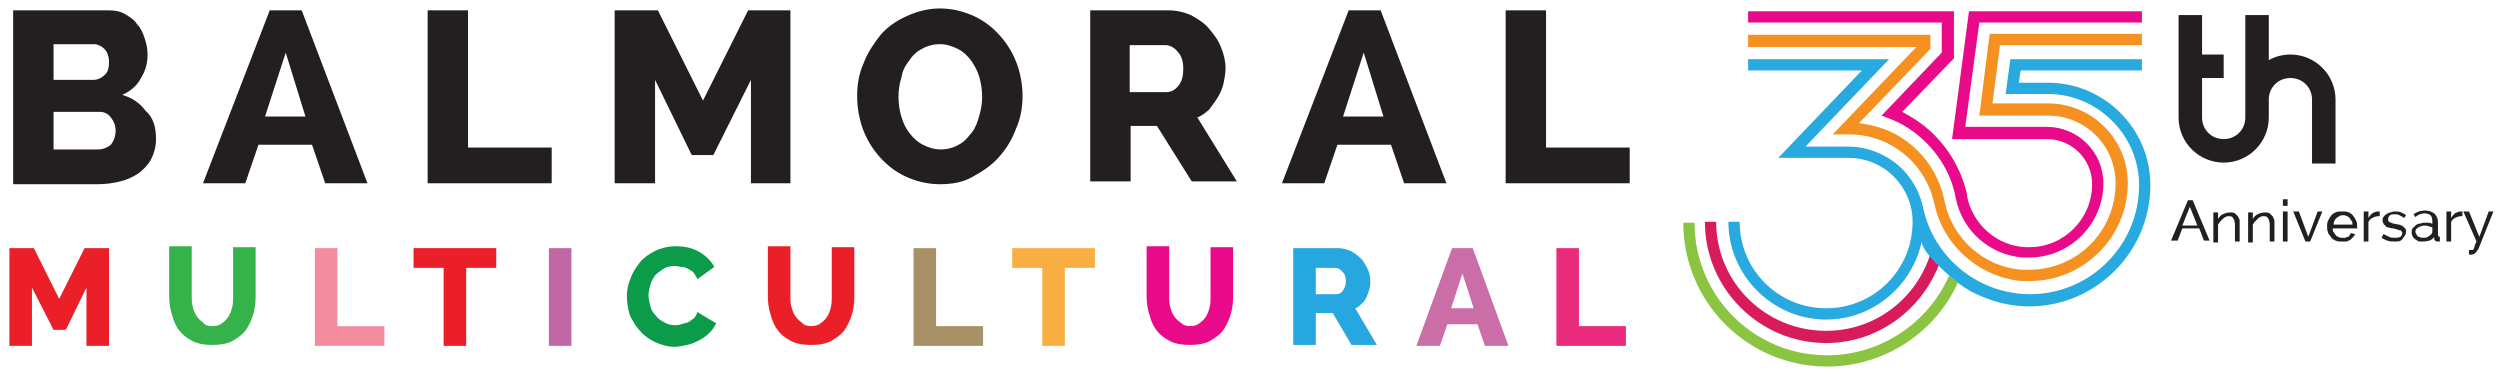 <?xml version="1.0" encoding="utf-8"?>
<!-- Generator: Adobe Illustrator 28.5.0, SVG Export Plug-In . SVG Version: 9.03 Build 54727)  -->
<svg version="1.1" id="Layer_1" xmlns="http://www.w3.org/2000/svg" xmlns:xlink="http://www.w3.org/1999/xlink" x="0px" y="0px"
	 viewBox="0 0 266 40" style="enable-background:new 0 0 266 40;" xml:space="preserve">
<style type="text/css">
	.st0{fill:#231F20;}
	.st1{fill:#EA1F27;}
	.st2{fill:#36B24A;}
	.st3{fill:#F38C9E;}
	.st4{fill:#C268A7;}
	.st5{fill:#0B9B49;}
	.st6{fill:#A89167;}
	.st7{fill:#F9AE42;}
	.st8{fill:#E80A89;}
	.st9{fill:#26A7DF;}
	.st10{fill:#CB6DA6;}
	.st11{fill:#EA2B7B;}
	.st12{fill:#F59120;}
	.st13{fill:#D81B5D;}
	.st14{fill:#8AC440;}
	.st15{fill:#28AAE1;}
</style>
<path class="st0" d="M16.6,14.8c0,0.8-0.2,1.5-0.5,2.1c-0.3,0.6-0.8,1.1-1.3,1.5c-0.6,0.4-1.2,0.7-2,0.9c-0.8,0.2-1.6,0.3-2.4,0.3
	h-9V1.1h10.2c0.6,0,1.2,0.1,1.7,0.4c0.5,0.3,1,0.6,1.3,1.1c0.4,0.4,0.6,0.9,0.8,1.5c0.2,0.6,0.3,1.1,0.3,1.7c0,0.9-0.2,1.7-0.7,2.5
	c-0.4,0.8-1.1,1.4-2,1.8c1.1,0.3,1.9,0.9,2.5,1.7C16.3,12.5,16.6,13.5,16.6,14.8 M5.7,4.7v3.8h4.2c0.5,0,0.9-0.2,1.2-0.5
	c0.4-0.3,0.5-0.8,0.5-1.4c0-0.6-0.2-1.1-0.5-1.4c-0.3-0.3-0.7-0.5-1.1-0.5H5.7z M12.3,13.9c0-0.6-0.2-1-0.5-1.4
	c-0.3-0.4-0.7-0.6-1.2-0.6H5.7v4h4.7c0.6,0,1-0.2,1.4-0.5C12.1,15,12.3,14.5,12.3,13.9"/>
<path class="st0" d="M21.6,19.5l7.1-18.4h3.4l7,18.4h-4.5l-1.4-4.1h-5.7l-1.4,4.1H21.6z M30.4,5.6l-2.2,6.8h4.3L30.4,5.6z"/>
<polygon class="st0" points="45.5,19.5 45.5,1.1 49.8,1.1 49.8,15.7 58.7,15.7 58.7,19.5 "/>
<polygon class="st0" points="79.9,19.5 79.9,8.5 75.9,16.5 73.6,16.5 69.7,8.5 69.7,19.5 65.4,19.5 65.4,1.1 70,1.1 74.8,10.7 
	79.6,1.1 84.1,1.1 84.1,19.5 "/>
<path class="st0" d="M100,19.6c-1.3,0-2.5-0.3-3.6-0.8c-1.1-0.5-2-1.2-2.8-2.1c-0.8-0.9-1.4-1.9-1.8-3c-0.4-1.1-0.6-2.3-0.6-3.5
	c0-1.2,0.2-2.4,0.7-3.5c0.4-1.1,1.1-2.1,1.8-3c0.8-0.9,1.7-1.5,2.8-2c1.1-0.5,2.3-0.8,3.5-0.8c1.3,0,2.5,0.3,3.6,0.8
	c1.1,0.5,2,1.2,2.8,2.1c0.8,0.9,1.4,1.9,1.8,3c0.4,1.1,0.6,2.3,0.6,3.4c0,1.2-0.2,2.4-0.7,3.5c-0.4,1.1-1,2.1-1.8,3
	c-0.8,0.9-1.7,1.5-2.8,2.1C102.5,19.4,101.3,19.6,100,19.6 M95.6,10.3c0,0.7,0.1,1.4,0.3,2.1c0.2,0.7,0.5,1.3,0.9,1.8
	c0.4,0.5,0.8,0.9,1.4,1.2c0.6,0.3,1.2,0.5,1.9,0.5c0.7,0,1.4-0.2,1.9-0.5c0.6-0.3,1-0.8,1.4-1.3c0.4-0.5,0.6-1.1,0.8-1.8
	c0.2-0.7,0.3-1.3,0.3-2c0-0.7-0.1-1.4-0.3-2.1c-0.2-0.7-0.5-1.2-0.9-1.8c-0.4-0.5-0.8-0.9-1.4-1.2c-0.6-0.3-1.2-0.5-1.9-0.5
	c-0.7,0-1.4,0.2-1.9,0.5c-0.6,0.3-1,0.7-1.4,1.3c-0.4,0.5-0.7,1.1-0.8,1.8C95.7,8.9,95.6,9.6,95.6,10.3"/>
<path class="st0" d="M116,19.5V1.1h8.3c0.9,0,1.7,0.2,2.4,0.5c0.7,0.4,1.4,0.8,1.9,1.4c0.5,0.6,1,1.2,1.3,2c0.3,0.7,0.5,1.5,0.5,2.2
	c0,0.6-0.1,1.1-0.2,1.6c-0.1,0.5-0.3,1-0.6,1.5c-0.3,0.5-0.6,0.9-0.9,1.3c-0.4,0.4-0.8,0.7-1.3,0.9l4.2,6.8h-4.8l-3.7-5.9h-2.8v5.9
	H116z M120.2,9.8h3.9c0.5,0,0.9-0.2,1.3-0.7c0.4-0.5,0.5-1.1,0.5-1.8c0-0.8-0.2-1.4-0.6-1.8c-0.4-0.5-0.9-0.7-1.3-0.7h-3.8V9.8z"/>
<path class="st0" d="M136.4,19.5l7.1-18.4h3.4l7,18.4h-4.5l-1.4-4.1h-5.7l-1.4,4.1H136.4z M145.1,5.6l-2.2,6.8h4.3L145.1,5.6z"/>
<polygon class="st0" points="160.2,19.5 160.2,1.1 164.5,1.1 164.5,15.7 173.4,15.7 173.4,19.5 "/>
<path class="st1" d="M9.2,36.8v-6.2L7,35.1H5.7l-2.3-4.5v6.2H1V26.4h2.6l2.7,5.4L9,26.4h2.6v10.4H9.2z"/>
<path class="st2" d="M22.6,34.7c0.4,0,0.8-0.1,1-0.3c0.3-0.2,0.5-0.4,0.7-0.7c0.2-0.3,0.3-0.6,0.4-1c0.1-0.4,0.1-0.7,0.1-1.1v-5.3
	h2.4v5.3c0,0.7-0.1,1.4-0.3,2c-0.2,0.6-0.5,1.2-0.8,1.6c-0.4,0.5-0.9,0.8-1.4,1.1c-0.6,0.3-1.3,0.4-2.1,0.4c-0.8,0-1.5-0.1-2.1-0.4
	c-0.6-0.3-1.1-0.7-1.4-1.1c-0.4-0.5-0.6-1-0.8-1.7c-0.2-0.6-0.3-1.3-0.3-2v-5.3h2.4v5.3c0,0.4,0,0.8,0.1,1.1c0.1,0.4,0.2,0.7,0.4,1
	c0.2,0.3,0.4,0.5,0.7,0.7C21.8,34.6,22.1,34.7,22.6,34.7z"/>
<path class="st3" d="M33.5,36.8V26.4h2.4v8.3h5v2.1H33.5z"/>
<path class="st1" d="M52.8,28.5h-3.2v8.3h-2.4v-8.3H44v-2.1h8.8V28.5z"/>
<path class="st4" d="M58.4,36.8V26.4h2.4v10.4H58.4z"/>
<path class="st5" d="M66.7,31.5c0-0.6,0.1-1.2,0.4-1.9c0.2-0.6,0.6-1.2,1-1.7c0.4-0.5,1-0.9,1.6-1.2c0.6-0.3,1.4-0.5,2.2-0.5
	c1,0,1.8,0.2,2.5,0.6c0.7,0.4,1.3,1,1.6,1.6l-1.8,1.3c-0.1-0.3-0.3-0.5-0.4-0.7c-0.2-0.2-0.4-0.3-0.6-0.4c-0.2-0.1-0.4-0.2-0.7-0.2
	c-0.2,0-0.4-0.1-0.7-0.1c-0.5,0-0.9,0.1-1.2,0.3c-0.3,0.2-0.6,0.4-0.9,0.7c-0.2,0.3-0.4,0.6-0.5,1c-0.1,0.4-0.2,0.7-0.2,1.1
	c0,0.4,0.1,0.8,0.2,1.2c0.1,0.4,0.3,0.7,0.6,1c0.2,0.3,0.5,0.5,0.9,0.7c0.3,0.2,0.7,0.3,1.1,0.3c0.2,0,0.4,0,0.7-0.1
	c0.2-0.1,0.4-0.1,0.7-0.2c0.2-0.1,0.4-0.3,0.6-0.4c0.2-0.2,0.3-0.4,0.4-0.7l2,1.2c-0.2,0.4-0.4,0.7-0.7,1c-0.3,0.3-0.7,0.6-1.1,0.8
	c-0.4,0.2-0.8,0.4-1.3,0.5c-0.5,0.1-0.9,0.2-1.3,0.2c-0.8,0-1.4-0.2-2.1-0.5c-0.6-0.3-1.2-0.7-1.6-1.2c-0.5-0.5-0.8-1.1-1.1-1.7
	C66.8,32.8,66.7,32.1,66.7,31.5z"/>
<path class="st1" d="M86.3,34.7c0.4,0,0.8-0.1,1-0.3c0.3-0.2,0.5-0.4,0.7-0.7c0.2-0.3,0.3-0.6,0.4-1c0.1-0.4,0.1-0.7,0.1-1.1v-5.3
	h2.4v5.3c0,0.7-0.1,1.4-0.3,2c-0.2,0.6-0.5,1.2-0.8,1.6c-0.4,0.5-0.9,0.8-1.4,1.1c-0.6,0.3-1.3,0.4-2.1,0.4c-0.8,0-1.5-0.1-2.1-0.4
	c-0.6-0.3-1.1-0.7-1.4-1.1c-0.4-0.5-0.6-1-0.8-1.7c-0.2-0.6-0.3-1.3-0.3-2v-5.3h2.4v5.3c0,0.4,0,0.8,0.1,1.1c0.1,0.4,0.2,0.7,0.4,1
	c0.2,0.3,0.4,0.5,0.7,0.7C85.5,34.6,85.9,34.7,86.3,34.7z"/>
<path class="st6" d="M97.2,36.8V26.4h2.4v8.3h5v2.1H97.2z"/>
<path class="st7" d="M116.5,28.5h-3.2v8.3h-2.4v-8.3h-3.2v-2.1h8.8V28.5z"/>
<path class="st8" d="M126.6,34.7c0.4,0,0.8-0.1,1-0.3c0.3-0.2,0.5-0.4,0.7-0.7c0.2-0.3,0.3-0.6,0.4-1c0.1-0.4,0.1-0.7,0.1-1.1v-5.3
	h2.4v5.3c0,0.7-0.1,1.4-0.3,2c-0.2,0.6-0.5,1.2-0.8,1.6c-0.4,0.5-0.9,0.8-1.4,1.1c-0.6,0.3-1.3,0.4-2.1,0.4c-0.8,0-1.5-0.1-2.1-0.4
	c-0.6-0.3-1.1-0.7-1.4-1.1c-0.4-0.5-0.6-1-0.8-1.7c-0.2-0.6-0.3-1.3-0.3-2v-5.3h2.4v5.3c0,0.4,0,0.8,0.1,1.1c0.1,0.4,0.2,0.7,0.4,1
	c0.2,0.3,0.4,0.5,0.7,0.7C125.9,34.6,126.2,34.7,126.6,34.7z"/>
<path class="st9" d="M137.6,36.8V26.4h4.7c0.5,0,0.9,0.1,1.4,0.3c0.4,0.2,0.8,0.5,1.1,0.8c0.3,0.3,0.5,0.7,0.7,1.1
	c0.2,0.4,0.3,0.8,0.3,1.3c0,0.3,0,0.6-0.1,0.9c-0.1,0.3-0.2,0.6-0.3,0.8c-0.1,0.3-0.3,0.5-0.5,0.7c-0.2,0.2-0.4,0.4-0.7,0.5l2.3,3.9
	h-2.7l-2-3.4H140v3.4H137.6z M140,31.3h2.2c0.3,0,0.5-0.1,0.7-0.4c0.2-0.3,0.3-0.6,0.3-1c0-0.4-0.1-0.8-0.4-1
	c-0.2-0.3-0.5-0.4-0.8-0.4H140V31.3z"/>
<path class="st10" d="M154.5,26.4h2.2l3.8,10.4H158l-0.8-2.3H154l-0.8,2.3h-2.5L154.5,26.4z M156.8,32.8l-1.2-3.7l-1.2,3.7H156.8z"
	/>
<path class="st11" d="M165.6,36.8V26.4h2.4v8.3h5v2.1H165.6z"/>
<path class="st0" d="M232.8,21.3h0.5l1.8,4.3h-0.6l-0.5-1.3h-1.8l-0.5,1.3H231L232.8,21.3z M233.8,24l-0.8-2l-0.8,2H233.8z"/>
<path class="st0" d="M238.3,25.7h-0.5v-1.8c0-0.3-0.1-0.6-0.2-0.7c-0.1-0.2-0.3-0.2-0.5-0.2c-0.1,0-0.2,0-0.3,0.1
	c-0.1,0-0.2,0.1-0.3,0.2c-0.1,0.1-0.2,0.2-0.3,0.3c-0.1,0.1-0.1,0.2-0.2,0.3v1.9h-0.5v-3.2h0.5v0.7c0.1-0.2,0.3-0.4,0.5-0.5
	c0.2-0.1,0.5-0.2,0.8-0.2c0.2,0,0.3,0,0.5,0.1c0.1,0.1,0.2,0.2,0.3,0.3c0.1,0.1,0.1,0.3,0.2,0.4c0,0.2,0,0.3,0,0.5V25.7z"/>
<path class="st0" d="M242,25.7h-0.5v-1.8c0-0.3-0.1-0.6-0.2-0.7c-0.1-0.2-0.3-0.2-0.5-0.2c-0.1,0-0.2,0-0.3,0.1
	c-0.1,0-0.2,0.1-0.3,0.2c-0.1,0.1-0.2,0.2-0.3,0.3c-0.1,0.1-0.1,0.2-0.2,0.3v1.9h-0.5v-3.2h0.5v0.7c0.1-0.2,0.3-0.4,0.5-0.5
	c0.2-0.1,0.5-0.2,0.8-0.2c0.2,0,0.3,0,0.5,0.1c0.1,0.1,0.2,0.2,0.3,0.3c0.1,0.1,0.1,0.3,0.2,0.4c0,0.2,0,0.3,0,0.5V25.7z"/>
<path class="st0" d="M242.9,21.9v-0.7h0.5v0.7H242.9z M242.9,25.7v-3.2h0.5v3.2H242.9z"/>
<path class="st0" d="M245.3,25.7l-1.3-3.2h0.6l1,2.7l1-2.7h0.5l-1.3,3.2H245.3z"/>
<path class="st0" d="M249.2,25.7c-0.2,0-0.5,0-0.7-0.1c-0.2-0.1-0.4-0.2-0.5-0.4c-0.1-0.2-0.3-0.3-0.3-0.5c-0.1-0.2-0.1-0.4-0.1-0.6
	s0-0.4,0.1-0.6c0.1-0.2,0.2-0.4,0.3-0.5c0.1-0.2,0.3-0.3,0.5-0.4c0.2-0.1,0.4-0.1,0.7-0.1s0.5,0,0.7,0.1c0.2,0.1,0.4,0.2,0.5,0.4
	c0.1,0.1,0.2,0.3,0.3,0.5c0.1,0.2,0.1,0.4,0.1,0.6c0,0,0,0.1,0,0.1c0,0,0,0.1,0,0.1h-2.6c0,0.2,0,0.3,0.1,0.4
	c0.1,0.1,0.1,0.2,0.2,0.3c0.1,0.1,0.2,0.2,0.3,0.2c0.1,0.1,0.3,0.1,0.4,0.1c0.1,0,0.2,0,0.3,0c0.1,0,0.2-0.1,0.3-0.1
	c0.1,0,0.2-0.1,0.2-0.2c0.1-0.1,0.1-0.1,0.1-0.2l0.5,0.1c-0.1,0.1-0.1,0.2-0.2,0.3c-0.1,0.1-0.2,0.2-0.3,0.3
	c-0.1,0.1-0.3,0.1-0.4,0.2C249.5,25.7,249.3,25.7,249.2,25.7z M250.3,23.9c0-0.2,0-0.3-0.1-0.4c-0.1-0.1-0.1-0.2-0.2-0.3
	c-0.1-0.1-0.2-0.2-0.3-0.2c-0.1-0.1-0.3-0.1-0.4-0.1c-0.1,0-0.3,0-0.4,0.1c-0.1,0.1-0.2,0.1-0.3,0.2c-0.1,0.1-0.2,0.2-0.2,0.3
	c-0.1,0.1-0.1,0.3-0.1,0.4H250.3z"/>
<path class="st0" d="M253.1,23c-0.3,0-0.5,0.1-0.7,0.2s-0.4,0.3-0.4,0.5v2h-0.5v-3.2h0.5v0.7c0.1-0.2,0.3-0.4,0.4-0.5
	c0.2-0.1,0.4-0.2,0.6-0.2c0,0,0.1,0,0.1,0c0,0,0.1,0,0.1,0V23z"/>
<path class="st0" d="M254.8,25.7c-0.3,0-0.5,0-0.8-0.1c-0.2-0.1-0.5-0.2-0.6-0.3l0.2-0.4c0.2,0.1,0.4,0.2,0.6,0.3
	c0.2,0.1,0.4,0.1,0.6,0.1c0.2,0,0.4,0,0.6-0.1c0.1-0.1,0.2-0.2,0.2-0.4c0-0.1,0-0.1-0.1-0.2c0-0.1-0.1-0.1-0.2-0.1
	c-0.1,0-0.2-0.1-0.3-0.1c-0.1,0-0.2-0.1-0.4-0.1c-0.2,0-0.4-0.1-0.5-0.1s-0.3-0.1-0.3-0.2c-0.1-0.1-0.2-0.1-0.2-0.2
	c0-0.1-0.1-0.2-0.1-0.3c0-0.2,0-0.3,0.1-0.4c0.1-0.1,0.1-0.2,0.3-0.3c0.1-0.1,0.2-0.1,0.4-0.2c0.1,0,0.3-0.1,0.5-0.1
	c0.2,0,0.5,0,0.7,0.1c0.2,0.1,0.4,0.2,0.5,0.3l-0.2,0.3c-0.1-0.1-0.3-0.2-0.5-0.3c-0.2-0.1-0.3-0.1-0.5-0.1c-0.2,0-0.4,0-0.5,0.1
	c-0.1,0.1-0.2,0.2-0.2,0.4c0,0.1,0,0.1,0,0.2c0,0,0.1,0.1,0.1,0.1c0.1,0,0.1,0.1,0.2,0.1c0.1,0,0.2,0.1,0.3,0.1
	c0.2,0,0.4,0.1,0.6,0.1c0.2,0.1,0.3,0.1,0.4,0.2c0.1,0.1,0.2,0.2,0.2,0.2c0.1,0.1,0.1,0.2,0.1,0.3c0,0.3-0.1,0.5-0.3,0.7
	C255.5,25.7,255.2,25.7,254.8,25.7z"/>
<path class="st0" d="M257.6,25.7c-0.2,0-0.3,0-0.4-0.1s-0.2-0.1-0.3-0.2c-0.1-0.1-0.2-0.2-0.2-0.3c-0.1-0.1-0.1-0.3-0.1-0.4
	c0-0.1,0-0.3,0.1-0.4c0.1-0.1,0.2-0.2,0.3-0.3c0.1-0.1,0.3-0.2,0.4-0.2c0.2,0,0.3-0.1,0.5-0.1c0.2,0,0.3,0,0.5,0
	c0.2,0,0.3,0.1,0.4,0.1v-0.3c0-0.3-0.1-0.5-0.2-0.6c-0.1-0.1-0.4-0.2-0.6-0.2c-0.3,0-0.7,0.1-1,0.4l-0.2-0.3
	c0.4-0.3,0.8-0.4,1.2-0.4c0.4,0,0.7,0.1,1,0.3c0.2,0.2,0.4,0.5,0.4,0.9V25c0,0.1,0.1,0.2,0.2,0.2v0.5c-0.1,0-0.1,0-0.1,0
	c0,0-0.1,0-0.1,0c-0.1,0-0.2,0-0.3-0.1c-0.1-0.1-0.1-0.1-0.1-0.2l0-0.2c-0.1,0.2-0.3,0.3-0.5,0.4C258.1,25.7,257.9,25.7,257.6,25.7z
	 M257.8,25.3c0.2,0,0.4,0,0.5-0.1c0.2-0.1,0.3-0.2,0.4-0.3c0.1-0.1,0.1-0.2,0.1-0.2v-0.5c-0.3-0.1-0.5-0.2-0.8-0.2
	c-0.3,0-0.5,0.1-0.7,0.2c-0.2,0.1-0.3,0.3-0.3,0.4c0,0.1,0,0.2,0.1,0.3c0,0.1,0.1,0.1,0.1,0.2c0.1,0.1,0.1,0.1,0.2,0.1
	C257.6,25.3,257.7,25.3,257.8,25.3z"/>
<path class="st0" d="M261.9,23c-0.3,0-0.5,0.1-0.7,0.2c-0.2,0.1-0.4,0.3-0.4,0.5v2h-0.5v-3.2h0.5v0.7c0.1-0.2,0.3-0.4,0.4-0.5
	c0.2-0.1,0.4-0.2,0.6-0.2c0,0,0.1,0,0.1,0c0,0,0.1,0,0.1,0V23z"/>
<path class="st0" d="M262.7,26.6c0.1,0,0.1,0,0.2,0c0.1,0,0.1,0,0.1,0c0,0,0.1,0,0.1,0c0,0,0.1-0.1,0.1-0.1c0-0.1,0.1-0.2,0.1-0.3
	s0.1-0.3,0.2-0.5l-1.4-3.2h0.6l1.1,2.7l1-2.7h0.5l-1.6,4c-0.1,0.1-0.2,0.3-0.3,0.4c-0.1,0.1-0.3,0.2-0.5,0.2c0,0-0.1,0-0.1,0
	c0,0-0.1,0-0.1,0V26.6z"/>
<path class="st8" d="M206.6,5.6l-6.4,6.7c0.8,0.3,1.6,0.6,2.3,1l0,0c2.9,1.7,5,4.5,5.6,7.8c0.7,3.5,3.6,6,7.1,6.3c0.2,0,0.5,0,0.7,0
	c4.4,0,7.9-3.6,7.9-7.9c0-3.3-2.7-6-6-6h-8.7l1.5-11.1h17.3V1.2h-18.4l-1.8,13.6h10.1c2.6,0,4.8,2.1,4.8,4.8c0,3.7-3,6.7-6.7,6.7
	c-0.1,0-0.2,0-0.3,0c-3.1-0.1-5.7-2.4-6.3-5.4c0-0.1,0-0.1,0-0.2c0,0,0,0,0,0c-0.8-3.5-3-6.6-6.2-8.4l0,0c-0.2-0.1-0.5-0.3-0.7-0.4
	l5.5-5.7V1.2H186v1.2h20.6V5.6z"/>
<path class="st12" d="M201.3,15.5c-1.4-0.8-2.9-1.2-4.6-1.2H195l8.9-9.3H186V3.7h19.4v1.5l-7.6,7.9c1.5,0.2,2.9,0.6,4.1,1.3l0,0
	c2.6,1.5,4.4,4,5,7c0.8,4,4.2,7,8.2,7.3c0.3,0,0.5,0,0.8,0c5.1,0,9.2-4.1,9.2-9.2c0-4-3.2-7.2-7.2-7.2h-7.3l1.1-8.7h16.2v1.2h-15.1
	l-0.8,6.2h5.9c4.7,0,8.5,3.8,8.5,8.5c0,5.7-4.7,10.4-10.4,10.4c-0.3,0-0.6,0-0.9,0c-4.5-0.4-8.4-3.8-9.3-8.3
	C205.2,19,203.6,16.8,201.3,15.5z"/>
<path class="st13" d="M206.3,28.2c-1.9,4.8-6.5,8.3-12,8.3c-7.1,0-12.9-5.8-12.9-12.9h1.2c0,6.4,5.2,11.6,11.7,11.6
	c5.2,0,9.6-3.4,11.1-8.2L206.3,28.2z"/>
<path class="st14" d="M208.3,30.1c-2.4,5.3-7.8,8.9-13.9,8.9c-8.5,0-15.3-6.9-15.3-15.3h1.2c0,7.8,6.3,14.1,14.1,14.1
	c5.8,0,10.8-3.5,13-8.5L208.3,30.1z"/>
<path class="st15" d="M204.5,25.6c-1,4.8-5.2,8.4-10.2,8.4c-5.7,0-10.4-4.7-10.4-10.4h1.2c0,5.1,4.1,9.2,9.2,9.2
	c5.1,0,9.2-4.1,9.2-9.2c0-3.7-3-6.8-6.8-6.8h-7.5l8.9-9.3H186V6.3h15l-8.9,9.3h4.6c1.4,0,2.8,0.4,4,1.1c2,1.1,3.4,3.1,3.9,5.3
	c1.1,5.4,5.9,9.3,11.4,9.3c6.4,0,11.6-5.2,11.6-11.6c0-5.3-4.4-9.7-9.7-9.7h-4.5l0.5-3.7h14v1.2h-12.9l-0.2,1.3h3.1
	c6,0,10.9,4.9,10.9,10.9c0,7.1-5.8,12.9-12.9,12.9c-2.2,0-4.3-0.6-6.2-1.6c-0.5-0.3-1-0.6-1.5-1C208.2,30,204.2,26.8,204.5,25.6z"/>
<path class="st0" d="M236.6,17.3c2.7,0,4.8-2.2,4.8-4.8v-1.9c0-1.3,1-2.3,2.3-2.3c1.3,0,2.3,1,2.3,2.3v6.8h2.5v-6.8
	c0-2.7-2.2-4.8-4.8-4.8c-0.8,0-1.6,0.2-2.3,0.6V1.6h-2.5v10.9c0,1.3-1,2.3-2.3,2.3c-1.3,0-2.3-1-2.3-2.3V8.3h2.3V5.8h-2.3V1.6h-2.5
	v10.9C231.8,15.2,234,17.3,236.6,17.3z"/>
</svg>
